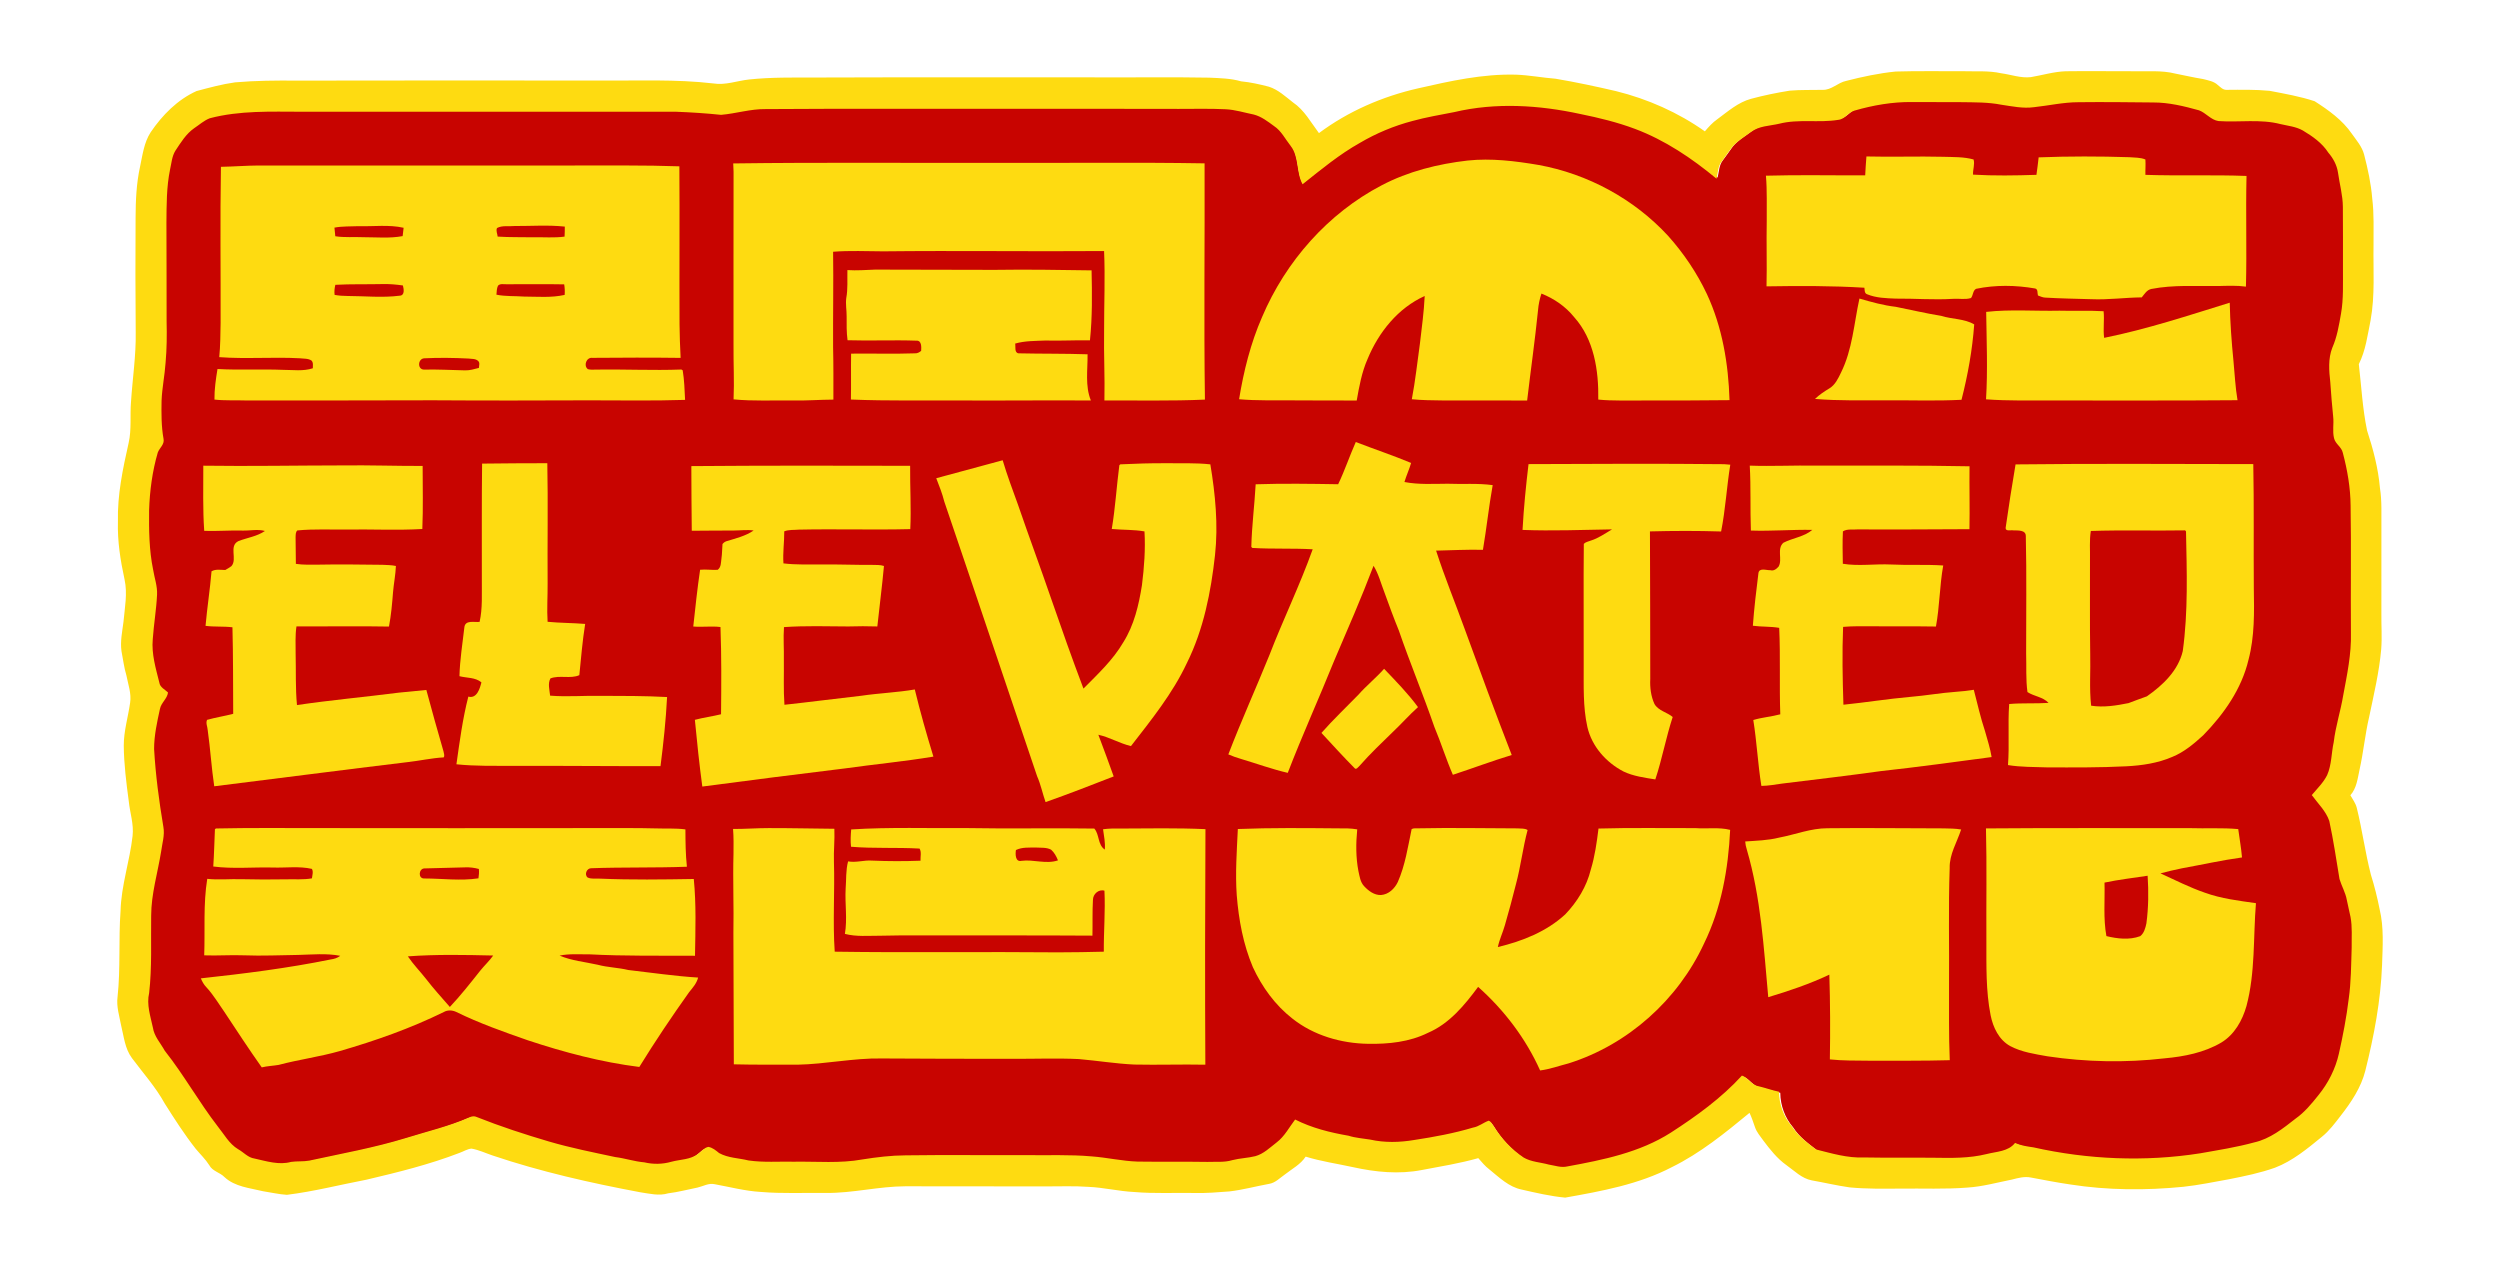 <?xml version="1.0" encoding="UTF-8"?><svg id="Layer_1" xmlns="http://www.w3.org/2000/svg" viewBox="0 0 624.537 316.95"><defs><style>.cls-1{fill:#c80400;}.cls-1,.cls-2{stroke-width:0px;}.cls-2{fill:#fedb11;}</style></defs><path class="cls-1" d="M587.846,229.248c-.271-1.429-.665-2.83-.927-4.259-.322-1.847-1.306-3.479-1.835-5.258-.804-4.86-1.516-9.736-2.559-14.548-.864-2.5-2.858-4.37-4.382-6.468,1.349-1.624,2.922-3.117,3.861-5.031,1.134-2.595,1.031-5.505,1.636-8.235.47-3.968,1.728-7.781,2.376-11.718.963-5.162,2.07-10.357,1.93-15.635-.088-10.615.096-21.227-.084-31.839-.028-4.486-.808-8.948-1.954-13.274-.314-1.445-1.859-2.189-2.189-3.622-.446-1.767-.012-3.594-.219-5.385-.275-2.882-.549-5.764-.724-8.653-.318-2.858-.565-5.871.501-8.614,1.198-2.707,1.68-5.652,2.185-8.55.657-3.702.462-7.475.49-11.217-.016-5.167.032-10.337-.024-15.508-.016-2.914-.828-5.728-1.222-8.601-.279-1.871-1.194-3.562-2.416-4.983-1.56-2.428-3.972-4.112-6.412-5.565-1.7-.955-3.678-1.15-5.545-1.584-5.087-1.325-10.373-.398-15.543-.764-1.927-.283-3.136-2.05-4.896-2.695-3.73-1.035-7.547-1.97-11.44-1.962-6.241-.068-12.482-.139-18.724-.064-3.753,0-7.427.848-11.145,1.246-2.746.378-5.485-.219-8.188-.617-3.328-.653-6.731-.589-10.106-.641-4.116-.004-8.227-.028-12.343-.032-4.812-.04-9.605.788-14.222,2.118-1.612.402-2.464,2.197-4.171,2.352-4.896.8-9.955-.275-14.799.975-2.38.553-5.019.525-7.045,2.062-1.66,1.242-3.507,2.309-4.836,3.925-.824,1.162-1.644,2.325-2.496,3.463-.967,1.222-.927,2.858-1.302,4.303-6.146-5.095-12.872-9.64-20.379-12.459-4.446-1.668-9.067-2.794-13.708-3.734-10.341-2.249-21.199-2.933-31.564-.482-3.507.693-7.041,1.274-10.488,2.229-4.617,1.214-9.067,3.069-13.179,5.497-5.155,2.89-9.716,6.679-14.325,10.345-1.632-3.013-.82-6.842-2.989-9.617-1.345-1.688-2.317-3.753-4.171-4.967-1.56-1.146-3.144-2.376-5.051-2.874-2.356-.466-4.665-1.222-7.081-1.325-3.893-.187-7.79-.084-11.682-.088-12.872-.044-25.741-.012-38.609-.024-21.617.044-43.238-.083-64.856.072-3.781-.056-7.423,1.123-11.161,1.441-3.714-.386-7.439-.629-11.169-.772-31.305-.008-62.615-.012-93.92-.008-7.658-.012-15.468-.334-22.935,1.632-1.457.557-2.627,1.644-3.913,2.492-2.046,1.429-3.347,3.594-4.701,5.632-.884,1.413-.975,3.129-1.341,4.717-.9,4.382-.868,8.872-.908,13.322.072,8.227,0,16.455.044,24.686.084,3.447.052,6.902-.255,10.341-.215,3.196-.888,6.345-1.007,9.545-.052,3.196-.076,6.412.497,9.565.279,1.361-.999,2.237-1.437,3.379-1.377,4.709-2.022,9.608-2.181,14.5-.052,4.952.004,9.951.999,14.823.334,2.102,1.107,4.155.991,6.313-.175,3.73-.82,7.415-1.075,11.137-.334,3.698.756,7.304,1.644,10.851.163,1.214,1.397,1.719,2.177,2.496-.215,1.592-1.728,2.555-2.022,4.112-.716,3.292-1.465,6.627-1.465,10.014.37,6.536,1.242,13.04,2.321,19.496.39,2.098-.295,4.147-.561,6.209-.856,5.346-2.484,10.592-2.492,16.049-.096,6.444.227,12.924-.506,19.345-.685,2.91.322,5.823.931,8.657.326,2.233,1.938,3.913,2.985,5.827,4.796,6.054,8.554,12.848,13.278,18.958,1.596,1.962,2.826,4.327,5.059,5.672,1.389.756,2.48,2.122,4.124,2.352,2.989.653,6.114,1.692,9.163.84,1.501-.219,3.033-.048,4.53-.314,8.1-1.763,16.284-3.224,24.224-5.656,5.326-1.668,10.795-2.933,15.921-5.186.569-.279,1.242-.374,1.823-.076,5.919,2.356,11.985,4.335,18.095,6.134,5.445,1.596,11.018,2.699,16.562,3.885,2.464.307,4.828,1.119,7.312,1.33,2.225.525,4.554.482,6.755-.147,2.241-.617,4.82-.49,6.715-2.018.832-.589,1.501-1.493,2.543-1.712,1.055.175,1.887.896,2.695,1.548,2.253,1.254,4.908,1.238,7.36,1.851,3.785.549,7.626.231,11.439.314,5.704-.092,11.471.466,17.123-.573,3.554-.565,7.141-.999,10.743-1.019,10.082-.143,20.164-.008,30.247-.052,5.453.076,10.922-.171,16.363.31,3.861.279,7.658,1.186,11.535,1.306,5.823.084,11.65-.016,17.478.08,2.07-.087,4.195.175,6.213-.442,1.891-.486,3.869-.525,5.767-.995,2.098-.577,3.674-2.161,5.354-3.451,1.986-1.513,3.129-3.777,4.617-5.724,4.187,2.122,8.781,3.26,13.382,4.056,1.755.565,3.602.665,5.413.967,3.622.816,7.407.712,11.049.096,4.952-.752,9.899-1.664,14.699-3.101,1.441-.239,2.571-1.246,3.925-1.727.569.195.852.8,1.194,1.262,1.93,3.152,4.498,5.923,7.579,7.981,1.919,1.102,4.175,1.166,6.269,1.747,1.54.243,3.101.84,4.669.462,8.932-1.636,18.107-3.487,25.872-8.442,6.404-4.136,12.673-8.653,17.832-14.305,1.632.565,2.412,2.416,4.175,2.675,1.716.41,3.375,1.015,5.103,1.377.032,3.14,1.158,6.253,3.216,8.637,1.532,2.408,3.849,4.116,6.09,5.819,3.917.983,7.893,2.181,11.977,1.994,5.835.116,11.674.008,17.51.076,4.39.068,8.84.151,13.135-.911,2.468-.649,5.481-.605,7.188-2.81,1.445.689,3.021.888,4.589,1.119,13.669,3.065,27.926,3.662,41.778,1.489,4.514-.808,9.055-1.504,13.485-2.723,4-.892,7.248-3.503,10.401-5.974,2.241-1.58,3.992-3.718,5.692-5.847,2.472-3.037,4.283-6.615,5.143-10.445,1.015-4.53,1.899-9.095,2.456-13.704.605-4.243.593-8.538.736-12.813-.036-2.555.187-5.135-.287-7.662Z"/><path class="cls-2" d="M461.2,20.21c4.062-1.044,8.188-1.922,12.37-2.339,5.563-.175,11.131-.052,16.698-.083,3.228.107,6.501-.191,9.685.52,2.458.33,4.872,1.255,7.39.961,2.911-.492,5.77-1.378,8.74-1.469,5.555-.079,11.119.012,16.678-.004,3.558.111,7.188-.302,10.682.592,2.299.449,4.583.981,6.902,1.354,1.279.334,2.696.544,3.697,1.497.639.504,1.243,1.211,2.136,1.207,3.598-.024,7.219-.103,10.809.242,3.776.727,7.597,1.39,11.25,2.601,3.459,2.22,6.941,4.69,9.292,8.129,1.16,1.644,2.553,3.213,3.066,5.21.937,3.614,1.731,7.287,2.029,11.016.477,3.836.294,7.704.318,11.556-.103,6.278.401,12.612-.739,18.827-.751,3.697-1.219,7.537-2.935,10.944.643,5.528.921,11.123,2.065,16.587,1.525,4.666,2.788,9.447,3.213,14.351.524,3.3.326,6.647.365,9.975,0,7.148.004,14.296-.004,21.447-.036,2.954.187,5.917-.048,8.871-.504,5.718-1.847,11.309-3.014,16.917-1.017,4.34-1.418,8.8-2.395,13.148-.48,2.212-.719,4.638-2.295,6.401.58,1.009,1.302,1.97,1.596,3.121,1.366,5.524,2.109,11.19,3.526,16.706.89,2.835,1.612,5.722,2.188,8.645,1.1,4.567.754,9.304.608,13.954-.338,8.935-2.021,17.754-4.185,26.407-1.072,4.213-3.534,7.867-6.171,11.254-1.43,1.854-2.847,3.761-4.686,5.238-3.614,2.958-7.295,6.024-11.707,7.716-3.701,1.314-7.561,2.101-11.401,2.867-3.828.683-7.64,1.489-11.504,1.902-9.391.929-18.91.878-28.242-.584-3.3-.477-6.572-1.12-9.844-1.735-1.6-.322-3.185.119-4.722.512-3.693.735-7.35,1.763-11.119,2.001-5.559.441-11.139.183-16.706.254-4.245.032-8.498.103-12.723-.302-3.165-.449-6.282-1.191-9.427-1.747-2.537-.469-4.36-2.402-6.385-3.828-2.303-1.64-4.058-3.88-5.742-6.119-.758-1.072-1.66-2.077-2.085-3.34-.417-1.211-.822-2.426-1.366-3.586-6.099,5.019-12.298,10.078-19.43,13.577-8.256,4.309-17.54,5.98-26.618,7.601-3.661-.345-7.263-1.187-10.845-2.005-3.22-.639-5.635-3.042-8.097-5.035-1.068-.794-1.894-1.839-2.772-2.823-4.622,1.306-9.38,2.073-14.097,2.966-5.694,1.112-11.556.536-17.179-.707-3.951-.866-7.974-1.441-11.846-2.633-1.275,1.958-3.395,3.038-5.182,4.448-1.271.874-2.398,2.124-3.999,2.363-3.304.604-6.56,1.501-9.904,1.882-2.867.218-5.742.461-8.621.385-5.043-.087-10.094.187-15.126-.242-3.864-.183-7.644-1.14-11.508-1.291-3.562-.262-7.132-.083-10.694-.107-11.659-.02-23.314-.028-34.969-.032-6.647.016-13.156,1.735-19.811,1.664-5.44-.075-10.896.21-16.325-.254-3.888-.222-7.668-1.235-11.484-1.926-1.505-.349-2.875.508-4.293.834-2.45.48-4.861,1.144-7.346,1.441-2.291.695-4.658.079-6.953-.262-12.469-2.339-24.886-5.142-36.923-9.197-1.751-.588-3.435-1.406-5.266-1.715-1.072.111-1.997.735-3.002,1.08-7.513,2.899-15.36,4.829-23.187,6.679-6.636,1.267-13.204,2.962-19.915,3.788-2.005-.123-3.975-.6-5.96-.897-3.304-.818-7.009-1.096-9.622-3.53-1.132-1.175-2.994-1.449-3.792-2.954-.961-1.525-2.279-2.76-3.415-4.138-2.831-3.598-5.301-7.458-7.743-11.325-2.248-4.09-5.397-7.577-8.164-11.302-1.783-2.391-2.025-5.409-2.72-8.208-.433-2.335-1.203-4.674-.886-7.076.778-7.144.226-14.339.751-21.491.159-6.358,2.303-12.429,3.002-18.711.345-2.943-.655-5.786-.949-8.685-.616-4.61-1.207-9.241-1.251-13.899-.008-3.637,1.084-7.14,1.588-10.714.353-2.323-.496-4.571-.925-6.818-.604-1.978-.822-4.035-1.231-6.052-.349-2.462.191-4.9.496-7.334.318-3.522,1.04-7.092.266-10.607-1.032-4.745-1.795-9.578-1.652-14.447-.163-6.647,1.223-13.188,2.672-19.637.774-3.399.302-6.894.6-10.337.373-5.762,1.267-11.496,1.171-17.282-.083-9.534-.095-19.065-.032-28.599.016-4.285.191-8.605,1.116-12.807.627-2.923.981-6.028,2.649-8.593,2.903-4.281,6.695-8.141,11.46-10.297,3.177-.842,6.366-1.723,9.63-2.172,5.115-.445,10.253-.484,15.38-.437,25.283-.052,50.563-.04,75.846-.016,9.415.075,18.866-.373,28.242.723,3.03.496,5.964-.675,8.951-.989,5.448-.58,10.944-.48,16.416-.488,23.56-.087,47.12-.02,70.684-.04,9.272.048,18.545-.099,27.817.071,2.676.131,5.389.171,7.986.921,2.351.218,4.65.751,6.933,1.338,2.319.739,4.122,2.442,6,3.907,2.843,1.906,4.495,5.011,6.508,7.688,7.323-5.456,15.868-9.161,24.751-11.178,8.025-1.835,16.174-3.645,24.457-3.423,3.324.119,6.596.762,9.912,1.017,5.067.858,10.106,1.934,15.114,3.101,7.914,1.958,15.511,5.333,22.174,10.043.949-1.104,1.926-2.212,3.133-3.046,2.629-1.934,5.17-4.201,8.391-5.079,3.185-.858,6.421-1.521,9.677-2.041,2.74-.238,5.496-.135,8.244-.199,2.204.068,3.772-1.815,5.853-2.236ZM463.372,27.597c-1.608.401-2.458,2.192-4.162,2.347-4.884.798-9.932-.274-14.764.973-2.375.552-5.007.524-7.029,2.057-1.656,1.239-3.498,2.303-4.825,3.915-.822,1.16-1.64,2.319-2.49,3.455-.965,1.219-.925,2.851-1.299,4.293-6.131-5.083-12.842-9.618-20.332-12.429-4.436-1.664-9.046-2.788-13.676-3.725-10.317-2.244-21.15-2.927-31.49-.48-3.498.691-7.025,1.271-10.464,2.224-4.606,1.211-9.046,3.062-13.148,5.484-5.142,2.883-9.693,6.663-14.292,10.321-1.628-3.006-.818-6.826-2.982-9.594-1.342-1.684-2.311-3.745-4.162-4.956-1.557-1.144-3.137-2.371-5.039-2.867-2.351-.465-4.654-1.219-7.064-1.322-3.884-.187-7.771-.083-11.655-.087-12.842-.044-25.681-.012-38.519-.024-21.567.044-43.137-.083-64.704.071-3.772-.056-7.406,1.12-11.135,1.438-3.705-.385-7.422-.627-11.143-.77-31.232-.008-62.468-.012-93.7-.008-7.64-.012-15.431-.334-22.881,1.628-1.453.556-2.621,1.64-3.904,2.486-2.041,1.426-3.34,3.586-4.69,5.619-.882,1.41-.973,3.121-1.338,4.706-.897,4.372-.866,8.851-.905,13.291.071,8.208,0,16.416.044,24.628.083,3.439.052,6.886-.254,10.317-.214,3.189-.886,6.33-1.005,9.523-.052,3.189-.075,6.397.496,9.542.278,1.358-.997,2.232-1.434,3.371-1.374,4.698-2.017,9.586-2.176,14.466-.052,4.94.004,9.928.997,14.788.334,2.097,1.104,4.146.989,6.298-.175,3.721-.818,7.398-1.072,11.111-.334,3.689.754,7.287,1.64,10.825.163,1.211,1.394,1.715,2.172,2.49-.214,1.588-1.723,2.549-2.017,4.102-.715,3.284-1.461,6.612-1.461,9.991.369,6.52,1.239,13.009,2.315,19.45.389,2.093-.294,4.138-.56,6.195-.854,5.333-2.478,10.567-2.486,16.011-.095,6.429.226,12.894-.504,19.299-.683,2.903.322,5.81.929,8.637.326,2.228,1.934,3.904,2.978,5.814,4.785,6.04,8.534,12.818,13.247,18.914,1.592,1.958,2.819,4.316,5.047,5.659,1.386.754,2.474,2.117,4.114,2.347,2.982.651,6.099,1.688,9.141.838,1.497-.218,3.026-.048,4.519-.314,8.081-1.759,16.245-3.217,24.168-5.643,5.313-1.664,10.769-2.927,15.884-5.174.568-.278,1.239-.373,1.819-.075,5.905,2.351,11.957,4.324,18.052,6.119,5.432,1.592,10.992,2.692,16.523,3.876,2.458.306,4.817,1.116,7.295,1.326,2.22.524,4.543.48,6.739-.147,2.236-.616,4.809-.488,6.699-2.013.83-.588,1.497-1.489,2.537-1.708,1.052.175,1.882.893,2.688,1.545,2.248,1.251,4.896,1.235,7.342,1.847,3.776.548,7.608.23,11.413.314,5.69-.091,11.444.465,17.083-.572,3.546-.564,7.124-.997,10.718-1.017,10.059-.143,20.117-.008,30.176-.052,5.44.075,10.896-.171,16.325.31,3.852.278,7.64,1.183,11.508,1.302,5.81.083,11.623-.016,17.437.079,2.065-.087,4.185.175,6.199-.441,1.886-.484,3.86-.524,5.754-.993,2.093-.576,3.665-2.156,5.341-3.443,1.982-1.509,3.121-3.768,4.606-5.71,4.178,2.117,8.76,3.252,13.351,4.046,1.751.564,3.594.663,5.401.965,3.614.814,7.39.711,11.024.095,4.94-.751,9.876-1.66,14.665-3.093,1.438-.238,2.565-1.243,3.915-1.723.568.195.85.798,1.191,1.259,1.926,3.145,4.487,5.909,7.561,7.962,1.914,1.1,4.166,1.164,6.254,1.743,1.537.242,3.093.838,4.658.461,8.911-1.632,18.064-3.479,25.812-8.423,6.389-4.126,12.644-8.633,17.79-14.272,1.628.564,2.406,2.41,4.166,2.669,1.712.409,3.367,1.013,5.091,1.374.032,3.133,1.156,6.238,3.209,8.617,1.529,2.402,3.84,4.106,6.076,5.806,3.907.981,7.875,2.176,11.949,1.989,5.822.115,11.647.008,17.469.075,4.38.068,8.82.151,13.104-.909,2.462-.647,5.468-.604,7.172-2.804,1.441.687,3.014.886,4.579,1.116,13.636,3.058,27.861,3.653,41.68,1.485,4.503-.806,9.034-1.501,13.454-2.716,3.991-.89,7.231-3.494,10.376-5.96,2.236-1.576,3.983-3.709,5.679-5.833,2.466-3.03,4.273-6.6,5.131-10.42,1.013-4.519,1.894-9.074,2.45-13.672.604-4.233.592-8.518.735-12.783-.036-2.549.187-5.123-.286-7.644-.27-1.426-.663-2.823-.925-4.249-.322-1.843-1.302-3.471-1.831-5.246-.802-4.849-1.513-9.713-2.553-14.514-.862-2.494-2.851-4.36-4.372-6.453,1.346-1.62,2.915-3.109,3.852-5.019,1.132-2.589,1.028-5.492,1.632-8.216.469-3.959,1.723-7.763,2.371-11.691.961-5.15,2.065-10.333,1.926-15.598-.087-10.591.095-21.177-.083-31.764-.028-4.475-.806-8.927-1.95-13.243-.314-1.441-1.854-2.184-2.184-3.614-.445-1.763-.012-3.586-.218-5.373-.274-2.875-.548-5.75-.723-8.633-.318-2.851-.564-5.857.5-8.593,1.195-2.7,1.676-5.639,2.18-8.53.655-3.693.461-7.458.488-11.19-.016-5.154.032-10.313-.024-15.471-.016-2.907-.826-5.714-1.219-8.581-.278-1.866-1.191-3.554-2.41-4.972-1.557-2.422-3.963-4.102-6.397-5.551-1.696-.953-3.669-1.148-5.532-1.58-5.075-1.322-10.348-.397-15.507-.762-1.922-.282-3.129-2.045-4.884-2.688-3.721-1.032-7.529-1.966-11.413-1.958-6.227-.068-12.453-.139-18.68-.064-3.745,0-7.41.846-11.119,1.243-2.74.377-5.472-.218-8.168-.616-3.32-.651-6.715-.588-10.082-.639-4.106-.004-8.208-.028-12.314-.032-4.801-.04-9.582.786-14.188,2.113Z"/><path class="cls-2" d="M466.263,39.085c6.397.167,12.799-.079,19.196.083,2.526.087,5.111-.016,7.569.671.361,1.199-.206,2.53-.131,3.788,5.266.306,10.563.226,15.836.048.222-1.449.381-2.907.552-4.364,7.549-.294,15.114-.282,22.667-.04,1.33.131,2.74.028,3.999.572.099,1.279-.036,2.557.004,3.836,8.411.286,16.845-.048,25.26.274-.218,9.213.095,18.437-.143,27.65-2.275-.318-4.575-.206-6.862-.151-5.595.068-11.254-.342-16.782.735-1.116.23-1.715,1.295-2.383,2.101-4.205.04-8.391.643-12.596.457-3.852-.115-7.7-.171-11.544-.401-.639-.024-1.215-.318-1.795-.528-.187-.58.075-1.576-.711-1.751-4.853-.842-9.884-.921-14.717.079-.854.389-.731,1.62-1.295,2.307-1.457.453-3.006.087-4.495.203-4.765.302-9.538-.099-14.304-.056-2.402-.095-4.888-.155-7.14-1.084-.707-.206-.612-1.064-.691-1.636-8.141-.504-16.301-.473-24.454-.342.135-5.428-.056-10.861.056-16.293-.04-3.784.123-7.577-.203-11.353,8.264-.246,16.535-.04,24.799-.099.095-1.569.163-3.141.306-4.706Z"/><path class="cls-2" d="M366.646,40.105c5.901-.623,11.842.115,17.663,1.096,12.326,2.228,23.902,8.502,32.404,17.715,3.896,4.356,7.199,9.248,9.693,14.534,3.856,8.28,5.377,17.437,5.655,26.514-7.334.068-14.669.115-22.003.087-3.598-.044-7.203.131-10.785-.23.123-7.207-1.036-15.05-6.032-20.602-2.14-2.657-5.011-4.63-8.172-5.877-.433,1.35-.735,2.744-.846,4.158-.762,7.537-1.839,15.034-2.72,22.555-7.033-.012-14.069.012-21.102-.016-2.573-.04-5.146-.044-7.708-.302.878-4.602,1.378-9.268,2.025-13.91.457-3.951,1.009-7.906,1.191-11.881-6.675,3.002-11.516,9.074-14.264,15.729-1.453,3.296-2.097,6.858-2.716,10.38-5.412-.02-10.825.008-16.234-.04-4.384-.048-8.78.111-13.152-.282,1.144-7.029,2.883-13.998,5.742-20.534,5.893-13.891,16.456-25.903,29.878-32.908,6.651-3.494,14.053-5.333,21.483-6.187Z"/><path class="cls-2" d="M183.169,40.828c22.15-.302,44.305-.079,66.459-.147,17.099.068,34.198-.159,51.294.127.071,19.672-.191,39.349.087,59.021-8.363.377-16.738.175-25.109.206.131-5.798-.179-11.599-.079-17.397-.016-6.64.286-13.287-.004-19.923-18.39.143-36.784-.131-55.177.075-4.17-.016-8.351-.23-12.517.103.111,7.91-.044,15.825-.004,23.735.103,4.4.079,8.8.075,13.2-3.399.016-6.794.29-10.194.222-4.912-.071-9.844.191-14.744-.282.199-4.515-.052-9.034-.012-13.553.024-14.427-.04-28.857.012-43.284-.024-.703-.068-1.406-.087-2.105Z"/><path class="cls-2" d="M55.191,41.674c3.133-.052,6.254-.31,9.387-.33h79.023c8.708.028,17.417-.103,26.117.206.095,13.164-.024,26.332.04,39.5.048,2.784.107,5.571.274,8.355-7.35-.099-14.705-.068-22.059-.008-1.473-.183-2.271,1.946-1.116,2.823.612.175,1.255.127,1.886.115,7.16-.131,14.327.246,21.483-.024l.322.203c.405,2.434.469,4.916.596,7.382-7.99.266-15.979.103-23.969.111-12.973.052-25.947.079-38.916-.012-15.622.044-31.24.056-46.862.044-2.605-.091-5.226.071-7.823-.222-.028-2.565.345-5.111.758-7.636,5.444.314,10.908-.012,16.361.21,2.486,0,5.035.401,7.454-.393-.004-.651.167-1.402-.33-1.926-.838-.568-1.918-.441-2.875-.568-6.719-.369-13.458.222-20.173-.286.282-2.847.29-5.706.342-8.562.04-12.997-.143-25.99.079-38.983ZM83.548,56.867c.06.719.127,1.438.214,2.152,2.323.365,4.686.127,7.029.238,3.264,0,6.564.334,9.796-.274.091-.695.175-1.386.242-2.081-3.693-.83-7.493-.29-11.238-.401-2.013.095-4.054-.012-6.044.365ZM124.156,56.966c-.31.679.103,1.441.167,2.14,2.978.195,5.968.115,8.955.175,2.585-.064,5.182.183,7.759-.171.044-.834.064-1.668.056-2.502-4.185-.445-8.391-.123-12.588-.143-1.441.159-3.018-.21-4.348.5ZM83.774,71.151c-.203.822-.294,1.672-.183,2.518,1.064.187,2.144.274,3.224.27,4.344.016,8.716.48,13.041-.071,1.314-.064,1.021-1.688.794-2.557-1.688-.238-3.387-.393-5.091-.345-3.931.095-7.863-.032-11.786.187ZM124.406,71.369c-.342.699-.306,1.493-.389,2.248,2.267.461,4.594.298,6.89.469,3.383.012,6.822.338,10.154-.417.064-.882.032-1.763-.115-2.633-4.813-.103-9.626.004-14.439-.028-.711.028-1.549-.222-2.101.361ZM105.889,92.332c3.439-.083,6.874.119,10.313.191,1.175.028,2.311-.318,3.435-.616.016-.588.326-1.306-.214-1.755-.639-.596-1.596-.461-2.395-.584-3.685-.187-7.382-.238-11.063-.06-1.596.115-1.743,2.756-.075,2.823Z"/><path class="cls-2" d="M211.693,67.47c2.323.155,4.646-.032,6.969-.119,9.924.032,19.851.064,29.775.064,8.085-.123,16.174,0,24.255.127.123,5.825.203,11.671-.405,17.476-3.717-.064-7.43.155-11.147.052-2.514.115-5.107.052-7.537.762.159.77-.246,2.271.826,2.434,5.75.131,11.512.048,17.262.242.056,3.848-.659,7.867.826,11.54-10.67-.079-21.348.052-32.022,0-9.304-.06-18.616.143-27.92-.238.068-3.82-.02-7.644.044-11.464,5.325-.068,10.65.111,15.975-.079.576.036,1.092-.254,1.525-.616.056-.913.159-2.625-1.171-2.545-5.734-.21-11.48.071-17.218-.111-.266-1.974-.234-3.967-.226-5.953.016-1.533-.302-3.066-.091-4.594.425-2.303.222-4.65.282-6.977Z"/><path class="cls-2" d="M464.516,74.582c2.978.87,5.98,1.708,9.074,2.065,3.784.743,7.541,1.652,11.357,2.26,2.692.862,5.818.683,8.24,2.136-.461,6.358-1.596,12.66-3.173,18.831-6.262.326-12.537.091-18.803.127-5.933-.02-11.881.159-17.798-.345,1.076-1.036,2.319-1.866,3.598-2.633,1.434-.866,2.172-2.438,2.875-3.892,2.887-5.778,3.268-12.334,4.63-18.549Z"/><path class="cls-2" d="M525.645,84.402c10.654-2.152,21.003-5.571,31.375-8.784.103,4.884.453,9.757.937,14.617.314,3.248.457,6.52,1.009,9.741-15.348.131-30.708.056-46.06.071-5.591-.028-11.186.123-16.766-.29.445-7.271.139-14.562.036-21.841,6.084-.687,12.215-.163,18.318-.302,3.669.107,7.342-.087,11.012.135.238,2.212-.159,4.44.139,6.651Z"/><path class="cls-2" d="M338.698,110.424c4.594,1.775,9.276,3.336,13.819,5.23-.469,1.62-1.187,3.145-1.668,4.761,3.546.683,7.18.445,10.765.429,3.761.163,7.541-.171,11.282.349-.961,5.361-1.525,10.785-2.438,16.158-3.904-.095-7.803.119-11.699.206,2.081,6.485,4.682,12.787,7.001,19.188,3.88,10.65,7.783,21.297,11.893,31.867-4.948,1.509-9.796,3.332-14.705,4.944-1.7-3.907-2.954-8.002-4.61-11.929-2.792-8.097-6.103-16.003-8.883-24.104-1.287-3.149-2.454-6.338-3.606-9.534-.874-2.228-1.445-4.598-2.716-6.647-3.034,8.021-6.485,15.88-9.856,23.767-3.776,9.356-7.946,18.549-11.576,27.964-3.911-.909-7.7-2.291-11.548-3.439-1.124-.322-2.228-.707-3.296-1.175,3.213-8.367,6.91-16.535,10.277-24.843,3.419-8.871,7.601-17.441,10.797-26.395-5.023-.286-10.067-.032-15.09-.338l-.242-.254c.119-5.23.802-10.424,1.088-15.646,6.87-.23,13.736-.127,20.606-.012,1.656-3.435,2.851-7.068,4.404-10.547Z"/><path class="cls-2" d="M233.891,119.466c5.524-1.509,11.063-2.978,16.591-4.487,1.108,3.737,2.482,7.39,3.808,11.051,2.728,7.958,5.667,15.836,8.395,23.79,2.569,7.43,5.198,14.844,7.978,22.198,3.574-3.61,7.362-7.12,9.947-11.552,2.712-4.293,3.88-9.328,4.666-14.284.556-4.448.893-8.951.631-13.43-2.7-.473-5.452-.342-8.172-.604.89-5.277,1.199-10.634,1.894-15.94l.246-.21c3.812-.175,7.628-.306,11.444-.278,3.681.056,7.378-.123,11.043.282,1.239,7.477,1.993,15.098,1.167,22.667-1.025,9.252-2.855,18.588-7.033,26.979-3.554,7.589-8.863,14.153-13.962,20.733-2.815-.651-5.329-2.208-8.152-2.827,1.295,3.463,2.605,6.921,3.832,10.408-5.643,2.208-11.298,4.4-17.016,6.417-.758-2.148-1.195-4.396-2.121-6.485-7.751-22.849-15.396-45.738-23.175-68.576-.504-2.005-1.267-3.931-2.013-5.853Z"/><path class="cls-2" d="M120.435,115.817c5.432-.099,10.861-.071,16.293-.103.199,10.019.004,20.046.075,30.069.032,3.181-.21,6.37-.004,9.55,3.117.306,6.258.27,9.384.536-.679,4.241-1.028,8.526-1.457,12.795-2.196.989-4.968-.068-7.219.814-.707,1.306-.214,2.899-.079,4.305,4.17.338,8.351-.02,12.529.048,5.563.016,11.135,0,16.69.302-.294,5.77-.905,11.528-1.64,17.262-12.294.028-24.593-.103-36.891-.075-4.698-.016-9.411.103-14.093-.389.806-5.667,1.545-11.353,2.974-16.905,2.113.584,2.887-1.986,3.268-3.558-1.549-1.295-3.641-1.06-5.484-1.545.095-4.074.766-8.113,1.219-12.155.183-1.982,2.474-1.247,3.812-1.41.77-3.395.52-6.914.56-10.368.016-9.721-.052-19.446.064-29.171Z"/><path class="cls-2" d="M381.851,115.94c16.285-.06,32.578-.155,48.867.02.504.028,1.017.071,1.533.127-.897,5.544-1.195,11.178-2.291,16.686-5.925-.195-11.853-.171-17.778-.02.064,12.286.056,24.577.079,36.859-.103,2.124.155,4.316,1.052,6.262.997,1.704,3.201,2.077,4.551,3.244-1.68,5.131-2.637,10.472-4.34,15.594-2.688-.437-5.46-.79-7.942-1.978-4.356-2.26-7.93-6.278-9.034-11.131-1.136-5.103-.89-10.376-.917-15.57.032-10.059-.071-20.117.028-30.172.449-.473,1.144-.568,1.731-.81,1.942-.588,3.586-1.807,5.325-2.804-7.446.119-14.911.421-22.361.135.294-5.496.846-10.98,1.497-16.444Z"/><path class="cls-2" d="M503.515,116.015c19.796-.242,39.595-.087,59.391-.075.199,10.345.048,20.693.131,31.037.103,5.964.214,12.024-1.326,17.838-1.715,7.279-6.151,13.581-11.305,18.862-2.315,2.117-4.773,4.201-7.712,5.397-3.622,1.576-7.593,2.16-11.512,2.359-6.624.338-13.255.294-19.883.27-3.224-.115-6.481-.052-9.673-.576.381-5.075-.071-10.178.298-15.249,3.268-.298,6.564-.064,9.84-.286-1.422-1.513-3.622-1.612-5.274-2.704-.441-3.189-.226-6.425-.33-9.634-.02-9.781.147-19.561-.083-29.338.004-1.588-2.021-1.37-3.109-1.422-.6-.131-1.989.342-1.93-.627.762-5.293,1.576-10.579,2.478-15.852ZM522.322,132.646c-.385,2.375-.159,4.789-.214,7.18.032,7.811-.068,15.622.06,23.433.119,4.34-.258,8.712.23,13.033,3.113.488,6.274-.028,9.336-.643,1.529-.556,3.042-1.171,4.594-1.696,3.967-2.772,7.807-6.401,8.959-11.298,1.366-9.904,1.005-19.935.81-29.898l-.222-.266c-7.851.139-15.705-.115-23.552.155Z"/><path class="cls-2" d="M50.787,116.337c11.611.167,23.226-.06,34.842-.071,6.651-.087,13.303.155,19.954.135,0,5.25.143,10.507-.079,15.753-6.223.357-12.457.048-18.688.127-4.178.064-8.367-.175-12.533.23-.477.437-.409,1.148-.441,1.739.048,2.204.024,4.408.071,6.612,1.902.286,3.832.199,5.746.195,5.301-.115,10.607-.008,15.908.04,1.112.06,2.24.052,3.336.294-.083,2.176-.528,4.316-.711,6.489-.226,2.891-.477,5.79-1.021,8.645-7.7-.151-15.408,0-23.111-.044-.342,2.244-.195,4.519-.206,6.779.111,4.289-.075,8.593.334,12.874,8.458-1.251,16.976-2.013,25.454-3.101,2.291-.206,4.579-.433,6.866-.671,1.386,5.115,2.784,10.225,4.277,15.312.083.492.349,1.056.064,1.533-3.014.163-5.964.842-8.963,1.175-16.13,1.942-32.245,4.043-48.367,6.044-.691-4.658-.973-9.364-1.628-14.022-.044-.846-.548-1.767-.163-2.573,2.152-.608,4.372-.937,6.528-1.509-.044-7.207.004-14.419-.187-21.618-2.232-.274-4.491-.064-6.723-.357.405-4.551,1.112-9.074,1.497-13.629,1.068-.608,2.271-.334,3.431-.326.54-.278,1.052-.616,1.549-.969,1.533-1.759-.743-5.035,1.743-6.254,2.2-.846,4.638-1.16,6.616-2.522-1.827-.516-3.717-.048-5.575-.103-3.197-.091-6.393.187-9.59.075-.381-5.416-.214-10.857-.23-16.281Z"/><path class="cls-2" d="M172.709,116.44c18.215-.151,36.438-.119,54.657-.075-.044,5.27.29,10.551.04,15.817-9.272.23-18.553-.071-27.825.127-1.219.115-2.506-.028-3.661.425.024,2.672-.393,5.337-.203,8.006,3.125.389,6.29.246,9.435.266,4.241-.044,8.478.139,12.719.111.985.024,1.997-.036,2.954.27-.449,5.047-1.128,10.07-1.652,15.11-2.422-.083-4.845-.075-7.267,0-5.349-.032-10.71-.206-16.055.163-.199,2.724.024,5.456-.032,8.184.048,3.737-.123,7.485.147,11.218,6.413-.691,12.807-1.541,19.22-2.256,4.432-.655,8.923-.81,13.343-1.569,1.362,5.643,2.954,11.222,4.65,16.774-7.358,1.223-14.784,1.918-22.166,2.958-11.865,1.445-23.719,2.95-35.564,4.523-.739-5.544-1.33-11.103-1.858-16.67,2.156-.576,4.376-.854,6.54-1.39.068-7.267.127-14.534-.143-21.793-2.263-.282-4.535.071-6.798-.127.516-4.729,1.013-9.471,1.708-14.177,1.465-.155,2.935.107,4.396.012.893-.663.79-1.847.937-2.827.187-1.195.143-2.406.262-3.606.258-.334.584-.572.981-.711,2.323-.707,4.769-1.287,6.802-2.676-1.644-.246-3.296-.004-4.944.004-3.506.036-7.013.004-10.515.06-.04-5.381-.111-10.765-.107-16.15Z"/><path class="cls-2" d="M437.112,116.321c5.54.199,11.083-.103,16.623,0,12.759.008,25.522-.091,38.281.167-.064,5.234.087,10.476-.02,15.709-9.308.04-18.62.111-27.928.056-1.215.131-2.613-.195-3.685.492-.135,2.692-.064,5.397-.02,8.093,3.987.651,8.029-.012,12.044.183,4.34.218,8.697-.044,13.033.246-.901,5.051-.886,10.209-1.815,15.249-5.198-.091-10.396-.004-15.594-.06-2.534-.016-5.075-.064-7.601.147-.262,6.473-.131,12.969.079,19.446,5.551-.556,11.063-1.465,16.627-1.95,3.856-.31,7.668-1.009,11.532-1.279,1.473-.095,2.946-.27,4.412-.504.909,3.459,1.676,6.957,2.808,10.352.592,2.14,1.295,4.257,1.64,6.457-9.177,1.219-18.35,2.49-27.555,3.494-8.228,1.144-16.48,2.117-24.724,3.125-1.743.238-3.479.568-5.238.588-.878-5.46-1.136-11.004-2.017-16.464,2.204-.667,4.519-.822,6.743-1.426-.258-7.195.06-14.399-.27-21.594-2.176-.381-4.396-.23-6.58-.528.318-4.392.846-8.776,1.39-13.144.21-1.445,2.001-.675,2.97-.735.846.266,1.557-.318,2.081-.917,1.009-1.775-.52-4.452,1.191-5.941,2.335-1.207,5.158-1.465,7.223-3.213-5.111-.095-10.237.349-15.352.171-.195-5.409.028-10.821-.278-16.222Z"/><path class="cls-2" d="M339.341,173.559c2.017-2.287,4.404-4.205,6.429-6.481,2.943,3.085,5.933,6.123,8.466,9.57-2.148,1.914-4.043,4.086-6.135,6.06-2.879,2.815-5.818,5.579-8.47,8.613-.33.274-.85,1.124-1.283.524-2.823-2.835-5.504-5.818-8.232-8.748,2.911-3.316,6.147-6.366,9.225-9.538Z"/><path class="cls-2" d="M53.928,206.967c8.442-.183,16.897-.099,25.343-.099,23.163.004,46.326.056,69.493,0,5.031.024,10.063-.06,15.094.079,2.458.091,4.928-.079,7.37.25.012,3.109.04,6.231.373,9.328-7.99.294-15.991.087-23.981.377-1.076.048-1.692,1.6-.822,2.311.981.457,2.101.203,3.145.286,7.787.33,15.586.218,23.377.087.627,6.37.405,12.795.302,19.18-8.812-.048-17.631.103-26.435-.361-2.462.04-4.98-.195-7.394.318,3.014,1.287,6.35,1.573,9.53,2.287,2.506.675,5.123.703,7.648,1.314,5.802.659,11.591,1.529,17.429,1.886-.349,1.422-1.326,2.526-2.232,3.63-4.344,6.099-8.526,12.322-12.457,18.7-9.491-1.191-18.775-3.653-27.841-6.655-6.06-2.113-12.131-4.257-17.897-7.088-.957-.457-2.144-.528-3.085.012-8.327,4.098-17.115,7.188-26.018,9.765-5.027,1.434-10.225,2.109-15.273,3.455-1.398.234-2.823.278-4.209.616-3.213-4.547-6.266-9.209-9.336-13.855-1.473-2.089-2.776-4.316-4.527-6.195-.608-.623-1.021-1.394-1.354-2.188,10.833-1.179,21.706-2.537,32.404-4.718.874-.107,1.727-.369,2.43-.913-3.467-.675-7.009-.306-10.507-.222-4.499.056-9.002.278-13.505.099-3.324-.135-6.651.131-9.979.004.23-6.37-.266-12.795.758-19.109,2.804.306,5.623.004,8.438.083,3.705.083,7.41.111,11.115.036,2.2-.068,4.42.147,6.6-.242.079-.778.409-1.632-.008-2.367-3.197-.723-6.512-.23-9.761-.338-4.956-.123-9.955.385-14.879-.258.214-3.089.266-6.195.413-9.288l.238-.206ZM105.976,219.456c4.511.004,9.058.643,13.549-.036.135-.774.179-1.557.107-2.335-1.116-.31-2.271-.453-3.431-.405-3.415.071-6.834.163-10.245.266-1.37.111-1.553,2.561.02,2.51ZM101.89,238.914c1.338,1.997,3.034,3.717,4.519,5.603,1.874,2.442,3.951,4.714,5.968,7.037,2.708-2.879,5.154-5.988,7.608-9.082,1.036-1.291,2.267-2.414,3.224-3.768-7.108-.163-14.228-.314-21.32.21Z"/><path class="cls-2" d="M183.125,207.087c2.974.02,5.945-.222,8.923-.218,5.46-.012,10.924.127,16.388.171.115,2.748-.199,5.492-.107,8.24.23,7.485-.318,14.987.195,22.464,18.596.282,37.197-.016,55.797.167,3.808.012,7.62-.083,11.429-.167-.044-5.079.405-10.17.155-15.241-1.457-.425-2.871.854-2.871,2.307-.171,2.97-.06,5.953-.127,8.927-14.105-.091-28.226-.036-42.335-.068-3.57-.02-7.14.004-10.706.091-2.935-.016-5.929.29-8.8-.461.647-3.737-.02-7.525.187-11.282.183-2.279.016-4.602.612-6.83,2.009.369,3.991-.357,6.004-.195,4.027.171,8.061.179,12.088.024-.056-.993.298-2.168-.242-3.03-5.702-.326-11.425.02-17.115-.457-.171-1.438-.079-2.887.04-4.324,9.669-.612,19.367-.258,29.048-.338,10.559.203,21.122-.052,31.681.119,1.318,1.457.81,4.031,2.625,5.254.167-1.712-.218-3.395-.433-5.083,1.41-.191,2.831-.203,4.253-.175,7.108-.032,14.228-.171,21.328.151-.099,19.613-.131,39.23-.028,58.843-5.909-.123-11.822.095-17.731-.036-4.646-.214-9.237-.969-13.867-1.37-5.567-.266-11.139-.028-16.71-.064-10.853.028-21.706-.04-32.558-.087-7.053-.123-14.002,1.422-21.042,1.557-5.297-.016-10.591.036-15.884-.095-.06-10.912-.087-21.821-.107-32.733.135-6.62-.167-13.235.024-19.855.016-2.069.06-4.146-.111-6.207ZM253.797,212.348c-.175,1.009-.171,3.046,1.362,2.704,3.038-.417,6.171.901,9.137-.123-.401-.989-.909-1.962-1.719-2.669-1.164-.616-2.541-.449-3.808-.536-1.664.036-3.427-.127-4.972.623Z"/><path class="cls-2" d="M309.229,207.102c8.323-.334,16.654-.238,24.982-.167,1.616-.008,3.244-.032,4.845.254-.342,3.467-.361,6.993.298,10.424.302,1.306.461,2.772,1.438,3.784,1.084,1.16,2.506,2.24,4.174,2.196,1.922-.131,3.447-1.6,4.233-3.268,1.847-4.185,2.514-8.772,3.451-13.212.544-.286,1.195-.143,1.795-.187,8.22-.179,16.44,0,24.66.016.83.091,1.779-.068,2.514.413-1.195,4.459-1.715,9.074-2.915,13.541-.866,3.423-1.763,6.842-2.76,10.233-.52,1.843-1.37,3.578-1.759,5.456,6.096-1.449,12.187-3.856,16.849-8.172,2.99-3.129,5.345-6.953,6.373-11.182,1.017-3.336,1.493-6.794,1.922-10.245,8.069-.238,16.15-.079,24.223-.107,2.883.222,5.829-.282,8.665.437-.457,9.729-2.2,19.553-6.508,28.361-6.505,14.093-19.033,25.327-33.873,29.981-2.359.6-4.666,1.457-7.092,1.759-3.574-7.978-8.971-15.078-15.487-20.88-3.375,4.563-7.192,9.205-12.544,11.488-4.618,2.291-9.86,2.827-14.947,2.736-6.727-.103-13.601-2.085-18.914-6.31-4.309-3.359-7.581-7.894-9.864-12.83-2.414-5.69-3.538-11.838-4.031-17.973-.385-5.516.012-11.039.274-16.547Z"/><path class="cls-2" d="M444.454,209.247c4.027-.754,7.922-2.347,12.072-2.339,9.658-.119,19.319.028,28.98.032,1.473.032,2.954.028,4.416.278-1.028,3.193-2.958,6.183-2.863,9.65-.342,9.789-.079,19.589-.163,29.382.024,6.203-.083,12.405.183,18.6-6.747.191-13.49.115-20.236.131-3.24-.036-6.493.012-9.717-.326.115-7.06.095-14.121-.131-21.177-4.912,2.335-10.067,4.066-15.261,5.631-1.116-12.35-1.843-24.863-5.341-36.827-.23-.675-.361-1.374-.417-2.073,2.839-.195,5.698-.266,8.478-.961Z"/><path class="cls-2" d="M496.125,206.952c16.972-.139,33.952-.056,50.928-.071,4.031.135,8.069-.127,12.092.238.306,2.363.747,4.71.941,7.084-5.051.691-10.027,1.815-15.038,2.72-1.799.345-3.566.802-5.333,1.259,3.681,1.68,7.295,3.522,11.127,4.841,4.098,1.481,8.442,1.993,12.727,2.605-.699,8.569-.135,17.31-2.367,25.696-1.021,3.606-2.998,7.132-6.282,9.121-4.293,2.53-9.292,3.502-14.196,3.947-9.713,1.128-19.573.933-29.243-.512-3.153-.564-6.421-1.032-9.28-2.545-2.839-1.549-4.316-4.682-4.92-7.732-1.195-6.08-1.04-12.306-1.052-18.473-.06-9.391.135-18.787-.103-28.178ZM525.737,220.485c.119,4.448-.334,8.963.473,13.366,2.732.663,5.73,1.021,8.427.024.973-.723,1.326-2.057,1.565-3.201.528-3.943.568-7.938.306-11.901-3.594.552-7.207.961-10.769,1.712Z"/></svg>